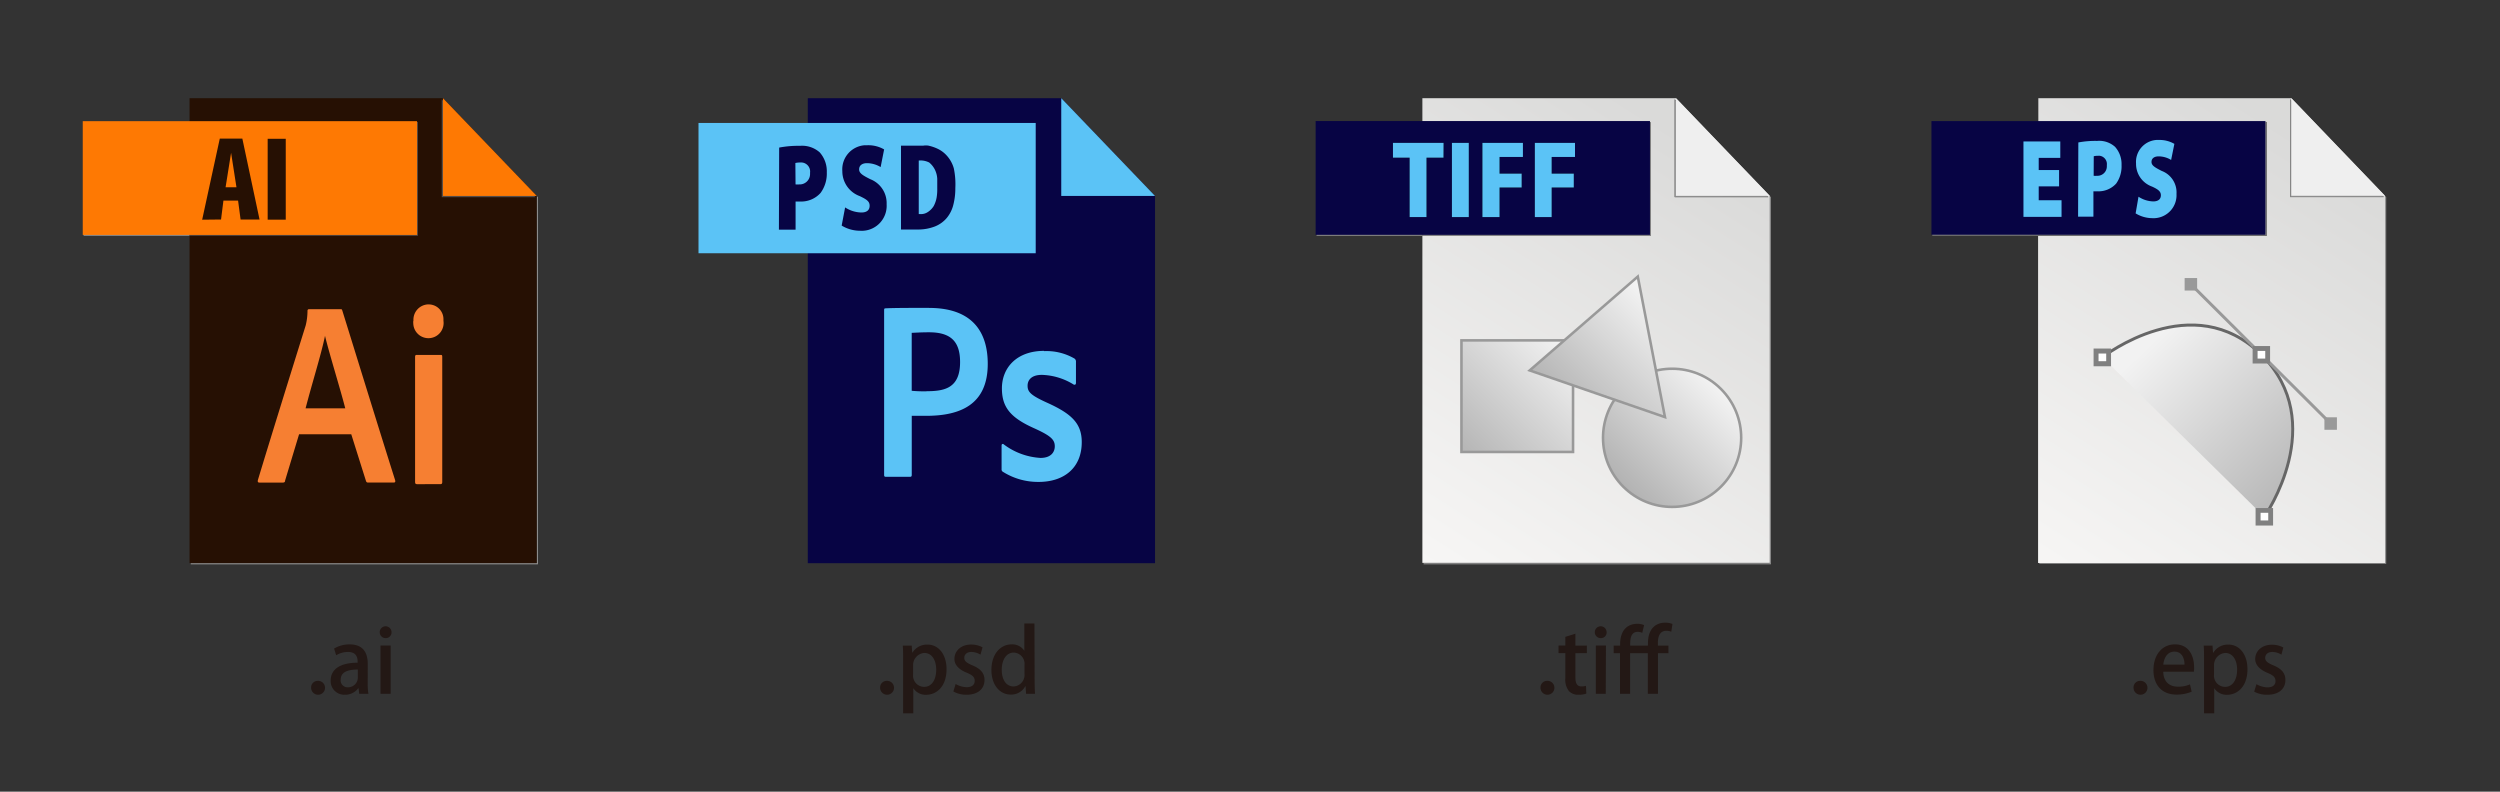 <svg id="レイヤー_1" data-name="レイヤー 1" xmlns="http://www.w3.org/2000/svg" xmlns:xlink="http://www.w3.org/1999/xlink" width="600" height="190" viewBox="0 0 600 190">
  <rect x="0" y="0" width="600" height="190" fill="#333333" stroke="none"/>
  <defs>
    <style>
      .cls-1 {
        fill: #231815;
      }

      .cls-2 {
        fill: #070444;
      }

      .cls-3 {
        fill: #5bc3f6;
      }

      .cls-4 {
        fill: #949494;
      }

      .cls-5 {
        fill: url(#名称未設定グラデーション_32);
      }

      .cls-6 {
        fill: url(#名称未設定グラデーション_7);
      }

      .cls-7 {
        fill: #efefef;
      }

      .cls-8 {
        fill: url(#名称未設定グラデーション_7-2);
      }

      .cls-9 {
        fill: url(#名称未設定グラデーション_10);
      }

      .cls-10 {
        fill: #666;
      }

      .cls-11 {
        fill: #999;
      }

      .cls-12 {
        fill: #fff;
      }

      .cls-13 {
        fill: gray;
      }

      .cls-14 {
        fill: url(#名称未設定グラデーション_32-2);
      }

      .cls-15 {
        fill: url(#名称未設定グラデーション_7-3);
      }

      .cls-16 {
        fill: url(#名称未設定グラデーション_7-4);
      }

      .cls-17, .cls-18, .cls-19 {
        stroke: #999;
      }

      .cls-17, .cls-19 {
        stroke-miterlimit: 10;
        stroke-width: 0.62px;
      }

      .cls-17 {
        fill: url(#名称未設定グラデーション_10-2);
      }

      .cls-18 {
        stroke-miterlimit: 10;
        stroke-width: 0.62px;
        fill: url(#名称未設定グラデーション_10-3);
      }

      .cls-19 {
        fill: url(#名称未設定グラデーション_10-4);
      }

      .cls-20 {
        fill: #261003;
      }

      .cls-21 {
        fill: #534c48;
      }

      .cls-22 {
        fill: #fe7903;
      }

      .cls-23 {
        fill: #f67f32;
      }
    </style>
    <linearGradient id="名称未設定グラデーション_32" data-name="名称未設定グラデーション 32" x1="-73.22" y1="452.84" x2="-72.54" y2="452.84" gradientTransform="translate(-61106.95 -54847.56) rotate(-57.43) scale(180)" gradientUnits="userSpaceOnUse">
      <stop offset="0" stop-color="#f7f6f5"/>
      <stop offset="1" stop-color="#dadad9"/>
    </linearGradient>
    <linearGradient id="名称未設定グラデーション_7" data-name="名称未設定グラデーション 7" x1="-73.22" y1="452.85" x2="-72.54" y2="452.85" gradientTransform="translate(-61106.95 -54847.56) rotate(-57.43) scale(180)" gradientUnits="userSpaceOnUse">
      <stop offset="0" stop-color="#949494"/>
      <stop offset="1" stop-color="#8c8c8c"/>
    </linearGradient>
    <linearGradient id="名称未設定グラデーション_7-2" x1="-73.22" y1="452.67" x2="-72.54" y2="452.67" xlink:href="#名称未設定グラデーション_7"/>
    <linearGradient id="名称未設定グラデーション_10" data-name="名称未設定グラデーション 10" x1="-77.59" y1="453.33" x2="-76.91" y2="453.33" gradientTransform="translate(-28876.78 20709.94) rotate(-134.69) scale(78.1)" gradientUnits="userSpaceOnUse">
      <stop offset="0" stop-color="#b3b3b3"/>
      <stop offset="1" stop-color="#f2f2f2"/>
    </linearGradient>
    <linearGradient id="名称未設定グラデーション_32-2" x1="-73.65" y1="452.15" x2="-72.98" y2="452.15" xlink:href="#名称未設定グラデーション_32"/>
    <linearGradient id="名称未設定グラデーション_7-3" x1="-73.65" y1="452.16" x2="-72.98" y2="452.16" xlink:href="#名称未設定グラデーション_7"/>
    <linearGradient id="名称未設定グラデーション_7-4" x1="-73.65" y1="451.97" x2="-72.98" y2="451.97" xlink:href="#名称未設定グラデーション_7"/>
    <linearGradient id="名称未設定グラデーション_10-2" x1="350.06" y1="82.84" x2="376.12" y2="108.89" gradientTransform="matrix(1, 0, 0, -1, 0, 192)" xlink:href="#名称未設定グラデーション_10"/>
    <linearGradient id="名称未設定グラデーション_10-3" x1="388.98" y1="74.59" x2="411.8" y2="97.41" gradientTransform="matrix(0.71, 0.71, 0.71, -0.71, 56.07, -117.23)" xlink:href="#名称未設定グラデーション_10"/>
    <linearGradient id="名称未設定グラデーション_10-4" x1="377.41" y1="91.54" x2="401" y2="115.13" gradientTransform="matrix(1, 0, 0, -1, 0, 192)" xlink:href="#名称未設定グラデーション_10"/>
  </defs>
  <g>
    <path class="cls-1" d="M74.67,165.08a1.58,1.58,0,0,1,1.57-1.68,1.67,1.67,0,1,1-1.57,1.68Z"/>
    <path class="cls-1" d="M88.25,163.76a15.48,15.48,0,0,0,.17,2.75h-2.2l-.17-1.35H86a3.92,3.92,0,0,1-3.24,1.58,3.27,3.27,0,0,1-3.4-3.38c0-2.88,2.5-4.31,6.47-4.31,0-.86,0-2.58-2.33-2.58a5.39,5.39,0,0,0-2.82.8l-.5-1.62a7.27,7.27,0,0,1,3.74-1c3.4,0,4.34,2.24,4.34,4.7Zm-2.37-3.07c-1.91,0-4.11.36-4.11,2.42a1.64,1.64,0,0,0,1.7,1.84,2.35,2.35,0,0,0,2.41-2.35Z"/>
    <path class="cls-1" d="M92.54,153.15a1.42,1.42,0,1,1,1.43-1.4A1.37,1.37,0,0,1,92.54,153.15Zm1.22,13.36H91.32V154.92h2.44Z"/>
  </g>
  <g>
    <path class="cls-1" d="M211.23,165.08a1.58,1.58,0,0,1,1.58-1.68,1.67,1.67,0,1,1-1.58,1.68Z"/>
    <path class="cls-1" d="M218.94,156.7a4.1,4.1,0,0,1,3.67-2c2.61,0,4.56,2.31,4.56,5.9,0,4.24-2.46,6.15-4.89,6.15a3.52,3.52,0,0,1-3.09-1.6h0v6.05h-2.44V158.68c0-1.52,0-2.71-.08-3.74h2.14l.13,1.76Zm.21,5.15a2.69,2.69,0,0,0,2.62,3c1.89,0,2.92-1.75,2.92-4.14,0-2.21-1-4-2.86-4a2.91,2.91,0,0,0-2.68,3.06Z"/>
    <path class="cls-1" d="M235.32,157.12a4.29,4.29,0,0,0-2.21-.65c-1.09,0-1.68.63-1.68,1.41s.53,1.19,1.93,1.8c1.91.78,2.92,1.83,2.92,3.51,0,2.23-1.7,3.55-4.32,3.55a6.4,6.4,0,0,1-3.15-.78l.54-1.8a5.72,5.72,0,0,0,2.65.77c1.3,0,1.93-.63,1.93-1.51s-.48-1.36-1.87-1.95c-2.06-.82-3-2-3-3.32,0-1.93,1.58-3.46,4-3.46a5.7,5.7,0,0,1,2.75.67Z"/>
    <path class="cls-1" d="M248.31,163.42c0,1.05.05,2.29.09,3.09h-2.14l-.13-1.81h-.06a3.85,3.85,0,0,1-3.51,2c-2.62,0-4.62-2.33-4.62-5.9,0-3.93,2.25-6.15,4.83-6.15a3.41,3.41,0,0,1,3.07,1.55h0v-6.57h2.43Zm-2.43-3.8a2.7,2.7,0,0,0-2.56-3c-1.87,0-2.9,1.84-2.9,4.13s1,4,2.86,4a2.76,2.76,0,0,0,2.6-3Z"/>
  </g>
  <g>
    <path class="cls-1" d="M369.72,165.08a1.58,1.58,0,0,1,1.57-1.68,1.67,1.67,0,1,1-1.57,1.68Z"/>
    <path class="cls-1" d="M375.68,152.84l2.42-.76v2.86h2.75v1.82H378.1v5.86c0,1.43.44,2.12,1.47,2.12a3.75,3.75,0,0,0,1.07-.14l.08,1.86a5.3,5.3,0,0,1-1.89.28,3,3,0,0,1-2.29-.88,4.42,4.42,0,0,1-.86-3.11v-6h-1.63v-1.82h1.63Z"/>
    <path class="cls-1" d="M384.17,153.15a1.42,1.42,0,1,1,1.42-1.4A1.35,1.35,0,0,1,384.17,153.15Zm1.21,13.36H383V154.92h2.43Z"/>
    <path class="cls-1" d="M387.28,156.76v-1.82h1.55v-.34c0-2.87,1.34-4.89,4.2-4.89a4,4,0,0,1,1.55.32l-.44,1.86a2.52,2.52,0,0,0-1.07-.25c-1.83,0-1.83,2-1.83,3.3h4.27v-.55c0-3.9,2.28-4.95,4.09-4.95a4.76,4.76,0,0,1,1.79.31l-.28,1.87a2.9,2.9,0,0,0-1.22-.23c-1.51,0-2,1.36-2,2.92v.63h2.54v1.82h-2.52v9.75h-2.43v-9.75h-4.25v9.75h-2.43v-9.75Z"/>
  </g>
  <g>
    <path class="cls-1" d="M512.05,165.08a1.58,1.58,0,0,1,1.57-1.68,1.67,1.67,0,1,1-1.57,1.68Z"/>
    <path class="cls-1" d="M526,166a9,9,0,0,1-3.67.7c-3.49,0-5.5-2.33-5.5-5.86s1.93-6.19,5.2-6.19,4.56,2.7,4.56,5.56a7.73,7.73,0,0,1-.06,1h-7.35c.06,2.6,1.68,3.59,3.5,3.59a7.08,7.08,0,0,0,2.92-.55Zm-1.72-6.5c0-1.39-.55-3.11-2.41-3.11s-2.55,1.76-2.67,3.11Z"/>
    <path class="cls-1" d="M531.16,156.7a4.1,4.1,0,0,1,3.67-2c2.61,0,4.56,2.31,4.56,5.9,0,4.24-2.46,6.15-4.89,6.15a3.52,3.52,0,0,1-3.09-1.6h0v6.05h-2.44V158.68c0-1.52,0-2.71-.08-3.74H531l.13,1.76Zm.21,5.15a2.69,2.69,0,0,0,2.62,3c1.89,0,2.92-1.75,2.92-4.14,0-2.21-1-4-2.85-4a2.91,2.91,0,0,0-2.69,3.06Z"/>
    <path class="cls-1" d="M547.54,157.12a4.26,4.26,0,0,0-2.21-.65c-1.09,0-1.68.63-1.68,1.41s.53,1.19,1.94,1.8c1.91.78,2.91,1.83,2.91,3.51,0,2.23-1.7,3.55-4.32,3.55A6.43,6.43,0,0,1,541,166l.55-1.8a5.64,5.64,0,0,0,2.64.77c1.3,0,1.93-.63,1.93-1.51s-.48-1.36-1.87-1.95c-2-.82-3-2-3-3.32,0-1.93,1.58-3.46,4-3.46a5.7,5.7,0,0,1,2.75.67Z"/>
  </g>
  <g>
    <polyline class="cls-2" points="254.7 23.56 193.87 23.56 193.87 135.16 194.16 135.16 277.21 135.16 277.21 47.03 254.97 23.86 254.7 23.56"/>
    <rect class="cls-3" x="167.64" y="29.51" width="80.93" height="31.27"/>
    <polygon class="cls-3" points="254.7 23.56 254.7 47.03 277.21 47.03 254.7 23.56"/>
    <path class="cls-2" d="M187,35.42a24.32,24.32,0,0,1,5-.42,6.36,6.36,0,0,1,4.73,1.57,6.82,6.82,0,0,1,1.7,4.82,7.84,7.84,0,0,1-1.49,4.91,6.25,6.25,0,0,1-5,2.06,7.85,7.85,0,0,1-1,0v6.76h-4Zm3.93,8.84a6.91,6.91,0,0,0,.91,0,2.48,2.48,0,0,0,2.57-2.39,2.55,2.55,0,0,0,0-.39A2.18,2.18,0,0,0,192.49,39a2.75,2.75,0,0,0-.41,0,4.76,4.76,0,0,0-1.19.12Z"/>
    <path class="cls-2" d="M202.83,49.78A7.34,7.34,0,0,0,206.71,51c1.37,0,2-.61,2-1.63s-.67-1.49-2.36-2.3a6.35,6.35,0,0,1-4.19-6,5.79,5.79,0,0,1,5.34-6.21c.21,0,.42,0,.63,0a7.61,7.61,0,0,1,4.06,1l-.84,4.24a6.37,6.37,0,0,0-3.27-.94c-1.22,0-1.89.59-1.89,1.49s.81,1.42,2.69,2.36a6.15,6.15,0,0,1,3.91,6,6,6,0,0,1-5.54,6.37,6,6,0,0,1-.85,0,8.52,8.52,0,0,1-4.4-1.24Z"/>
    <path class="cls-2" d="M220.9,51.38h-.4V38.53h0A4.57,4.57,0,0,1,223,39a5.18,5.18,0,0,1,1.36,1.69,5.66,5.66,0,0,1,.58,2.21v2.3a12,12,0,0,1-.14,2.15,6.86,6.86,0,0,1-.71,2.1,4.61,4.61,0,0,1-1.49,1.49,2.92,2.92,0,0,1-1.75.44m.78-16.42h-5.39V55.08h3.85a11.12,11.12,0,0,0,4.31-.74,7.16,7.16,0,0,0,2.84-2.05,7.93,7.93,0,0,0,1.56-3.14,15.71,15.71,0,0,0,.48-4,18.74,18.74,0,0,0-.36-4.73,7.59,7.59,0,0,0-1.7-3.08A6.85,6.85,0,0,0,225,35.69a10.26,10.26,0,0,0-2.29-.76,7.69,7.69,0,0,0-1,0"/>
    <path class="cls-3" d="M222.41,93.91a30.93,30.93,0,0,1-3.6-.12V79.88c.45,0,2-.13,4.15-.13,5.19,0,7.46,2.17,7.46,7.14,0,6.21-3.64,7-8,7m.55-20c-4.19,0-8.34,0-10.45.11-.27,0-.33.12-.33.44V114c0,.31.11.43.39.43h5.85c.29,0,.39-.12.39-.49V99.8h3.42c8.13,0,14.82-2.61,14.82-12.47,0-7.21-3.27-13.43-14.11-13.43"/>
    <path class="cls-3" d="M250.58,84.21c-6.52,0-10.12,4-10.12,9,0,4.48,2,7,7.69,9.55,4,1.81,5,2.73,5,4.35,0,1.37-.89,2.79-3.43,2.79a16.21,16.21,0,0,1-8.95-3.35.33.33,0,0,0-.14,0c-.13,0-.25.12-.25.36v5.7a.63.63,0,0,0,.33.63,15.81,15.81,0,0,0,8.56,2.42c6.09,0,10.35-3.36,10.35-9.55,0-4.48-2.44-6.78-8.14-9.38-4.13-1.86-4.86-2.67-4.86-4.16,0-1.18.73-2.6,3.43-2.6a15.22,15.22,0,0,1,7.69,2.36.38.38,0,0,0,.21,0c.16,0,.28-.18.28-.45v-5a.9.9,0,0,0-.33-.81,13.33,13.33,0,0,0-7.3-1.8"/>
  </g>
  <g>
    <polyline class="cls-4" points="550.19 23.83 550.17 23.83 572.39 46.99 572.39 135.03 489.43 135.03 489.43 135.31 572.69 135.31 572.69 47.29 550.19 23.83"/>
    <path class="cls-5" d="M549.62,47.29V23.83L572.1,47.29H549.62m.28-23.73H489.2v5.7H544V56.63H489.14v78.49H572.4V47L550.17,23.83l-.27-.27"/>
    <polyline class="cls-6" points="549.62 23.83 549.62 47.29 572.1 47.29 549.62 23.83"/>
    <polygon class="cls-7" points="549.9 23.56 549.9 46.99 572.39 46.99 549.9 23.56"/>
    <polyline class="cls-4" points="489.14 29.26 463.75 29.26 463.75 56.54 489.14 56.54 489.14 29.26"/>
    <polyline class="cls-8" points="543.9 29.26 489.14 29.26 489.14 56.54 543.9 56.54 543.9 29.26"/>
    <rect class="cls-2" x="463.55" y="29.06" width="80.15" height="27.28"/>
    <polygon class="cls-3" points="494.18 44.73 489.29 44.73 489.29 48.06 494.77 48.06 494.77 52.05 485.63 52.05 485.63 33.95 494.47 33.95 494.47 37.89 489.29 37.89 489.29 40.81 494.18 40.81 494.18 44.73"/>
    <path class="cls-3" d="M498.8,34.19a21.88,21.88,0,0,1,4.5-.37,5.68,5.68,0,0,1,4.31,1.42,6.18,6.18,0,0,1,1.56,4.38,7.09,7.09,0,0,1-1.3,4.45,5.72,5.72,0,0,1-4.57,1.84,6.46,6.46,0,0,1-.88,0V52h-3.68Zm3.68,8a5.61,5.61,0,0,0,.82,0A2.25,2.25,0,0,0,505.64,40a2.3,2.3,0,0,0,0-.37,2,2,0,0,0-1.69-2.24,1.51,1.51,0,0,0-.37,0,3.93,3.93,0,0,0-1.08.11Z"/>
    <path class="cls-3" d="M513.24,47.21a6.74,6.74,0,0,0,3.53,1.13c1.25,0,1.84-.58,1.84-1.48s-.61-1.39-2.14-2.09a5.77,5.77,0,0,1-3.82-5.52,5.28,5.28,0,0,1,4.87-5.66,4.7,4.7,0,0,1,.65,0,7.09,7.09,0,0,1,3.68.94l-.78,3.86a5.77,5.77,0,0,0-3-.86c-1.1,0-1.71.53-1.71,1.34s.74,1.29,2.45,2.15a5.51,5.51,0,0,1,3.55,5.52,5.52,5.52,0,0,1-5.21,5.82h-.6a7.75,7.75,0,0,1-4-1.15Z"/>
    <path class="cls-9" d="M504.57,85.75s21.53-17.11,38.15-.61.72,38.89.72,38.89Z"/>
    <path class="cls-10" d="M543.74,124.23l-.59-.42c.16-.22,15.54-22.31-.66-38.41s-37.48.46-37.7.63l-.44-.57c.22-.17,22-17.11,38.63-.57S543.9,124,543.74,124.23Z"/>
    <rect class="cls-11" x="542.22" y="61.25" width="0.72" height="47.37" transform="translate(99.42 409.31) rotate(-45.1)"/>
    <rect class="cls-12" x="541.23" y="83.65" width="3" height="3"/>
    <path class="cls-13" d="M544.82,87.24h-4.19V83.05h4.19Zm-3-1.18h1.84V84.22h-1.84Z"/>
    <rect class="cls-12" x="503.08" y="84.24" width="3" height="3"/>
    <path class="cls-13" d="M506.65,87.9h-4.19V83.65h4.19Zm-3-1.21h1.84V84.85h-1.84Z"/>
    <rect class="cls-12" x="541.95" y="122.52" width="3" height="3"/>
    <path class="cls-13" d="M545.54,126.13h-4.2v-4.2h4.2Zm-3-1.22h1.84v-1.84h-1.84Z"/>
    <rect class="cls-11" x="524.31" y="66.73" width="3" height="3"/>
    <rect class="cls-11" x="557.86" y="100.15" width="3" height="3"/>
  </g>
  <g>
    <polyline class="cls-4" points="402.51 23.84 402.49 23.84 424.73 47.01 424.73 135.16 341.67 135.16 341.67 135.44 425.01 135.44 425.01 47.31 402.51 23.84"/>
    <path class="cls-14" d="M401.93,47.31V23.84l22.43,23.47H401.93m.28-23.75H341.37v5.77h54.82V56.58H341.37v78.51h83.38V47L402.51,23.84l-.28-.28"/>
    <polyline class="cls-15" points="401.93 23.84 401.93 47.31 424.43 47.31 401.93 23.84"/>
    <polygon class="cls-7" points="402.21 23.56 402.21 47.01 424.73 47.01 402.21 23.56"/>
    <polyline class="cls-4" points="341.37 29.28 315.97 29.28 315.97 56.58 341.37 56.58 341.37 29.28"/>
    <polyline class="cls-16" points="396.19 29.28 341.37 29.28 341.37 56.58 396.19 56.58 396.19 29.28"/>
    <rect class="cls-2" x="315.75" y="29.05" width="80.24" height="27.31"/>
    <path d="M346.44,37.84h-4.08V52.1h-4.05V37.84h-4V34.29h12.15Z"/>
    <path d="M348.46,34.29h4.05V52.1h-4.05Z"/>
    <path d="M355.78,52.1V34.29h9.72v3.38h-5.61v4h5.31V45h-5.31v7.1Z"/>
    <path d="M368.36,52.1V34.29H378v3.38h-5.6v4h5.31V45h-5.31v7.1Z"/>
    <path class="cls-3" d="M346.44,37.84h-4.08V52.1h-4.05V37.84h-4V34.29h12.15Z"/>
    <path class="cls-3" d="M348.46,34.29h4.05V52.1h-4.05Z"/>
    <path class="cls-3" d="M355.78,52.1V34.29h9.72v3.38h-5.61v4h5.31V45h-5.31v7.1Z"/>
    <path class="cls-3" d="M368.36,52.1V34.29H378v3.38h-5.6v4h5.31V45h-5.31v7.1Z"/>
    <rect class="cls-17" x="350.75" y="81.69" width="26.78" height="26.78"/>
    <circle class="cls-18" cx="401.31" cy="105.07" r="16.58" transform="translate(43.24 314.55) rotate(-45)"/>
    <polygon class="cls-19" points="393.07 66.38 367.13 88.9 399.59 100.11 393.07 66.38"/>
  </g>
  <g>
    <polyline class="cls-4" points="106.59 23.85 106.59 23.85 128.82 47.02 128.82 135.15 45.78 135.15 45.78 135.44 129.1 135.44 129.1 47.32 106.59 23.85"/>
    <polyline class="cls-20" points="106.31 23.56 45.49 23.56 45.49 135.15 128.82 135.15 128.82 47.02 106.31 23.56"/>
    <polyline class="cls-21" points="106.02 23.85 106.02 47.32 128.53 47.32 106.02 23.85"/>
    <polygon class="cls-22" points="106.31 23.56 106.31 47.02 128.82 47.02 106.31 23.56"/>
    <polyline class="cls-4" points="45.49 29.29 20.07 29.29 20.07 56.59 45.49 56.59 45.49 29.29"/>
    <polyline class="cls-21" points="100.3 29.29 45.49 29.29 45.49 56.59 100.3 56.59 100.3 29.29"/>
    <rect class="cls-22" x="19.86" y="29.08" width="80.23" height="27.3"/>
    <path class="cls-23" d="M71.78,104.22l-3.35,11.09c0,.39-.22.51-.55.51H62.29c-.39,0-.5-.18-.39-.63,2.95-9.77,8-26,11.47-37.1a14.79,14.79,0,0,0,.43-3.51.36.36,0,0,1,.33-.38h7.59c.26,0,.32,0,.43.32,4.07,13.08,8.5,27.5,12.68,40.72q.17.57-.33.57H88.32c-.28,0-.39-.12-.49-.39l-3.53-11.2ZM82.86,98C81.77,93.67,79.08,85.06,78,80.6h0C77.16,84.82,74.89,92,73.34,98Z"/>
    <path class="cls-23" d="M99.23,77a3.68,3.68,0,0,1,3.39-3.94h.23a3.54,3.54,0,0,1,3.58,3.5c0,.15,0,.3,0,.45a3.64,3.64,0,1,1-7.24.67,3.75,3.75,0,0,1,0-.67Zm.39,8.69c0-.38.11-.51.37-.51h5.72c.32,0,.43,0,.43.51v30c0,.32-.11.51-.43.51H100.1c-.33,0-.48-.12-.48-.57Z"/>
    <path class="cls-20" d="M48.52,52.73l4.23-19.47h5.41l4.13,19.42H57.74l-.6-4.53H53.62l-.57,4.53Zm6.94-16.06h0l-1.32,8.27h2.61Z"/>
    <rect class="cls-20" x="64.24" y="33.31" width="4.34" height="19.41"/>
  </g>
</svg>
